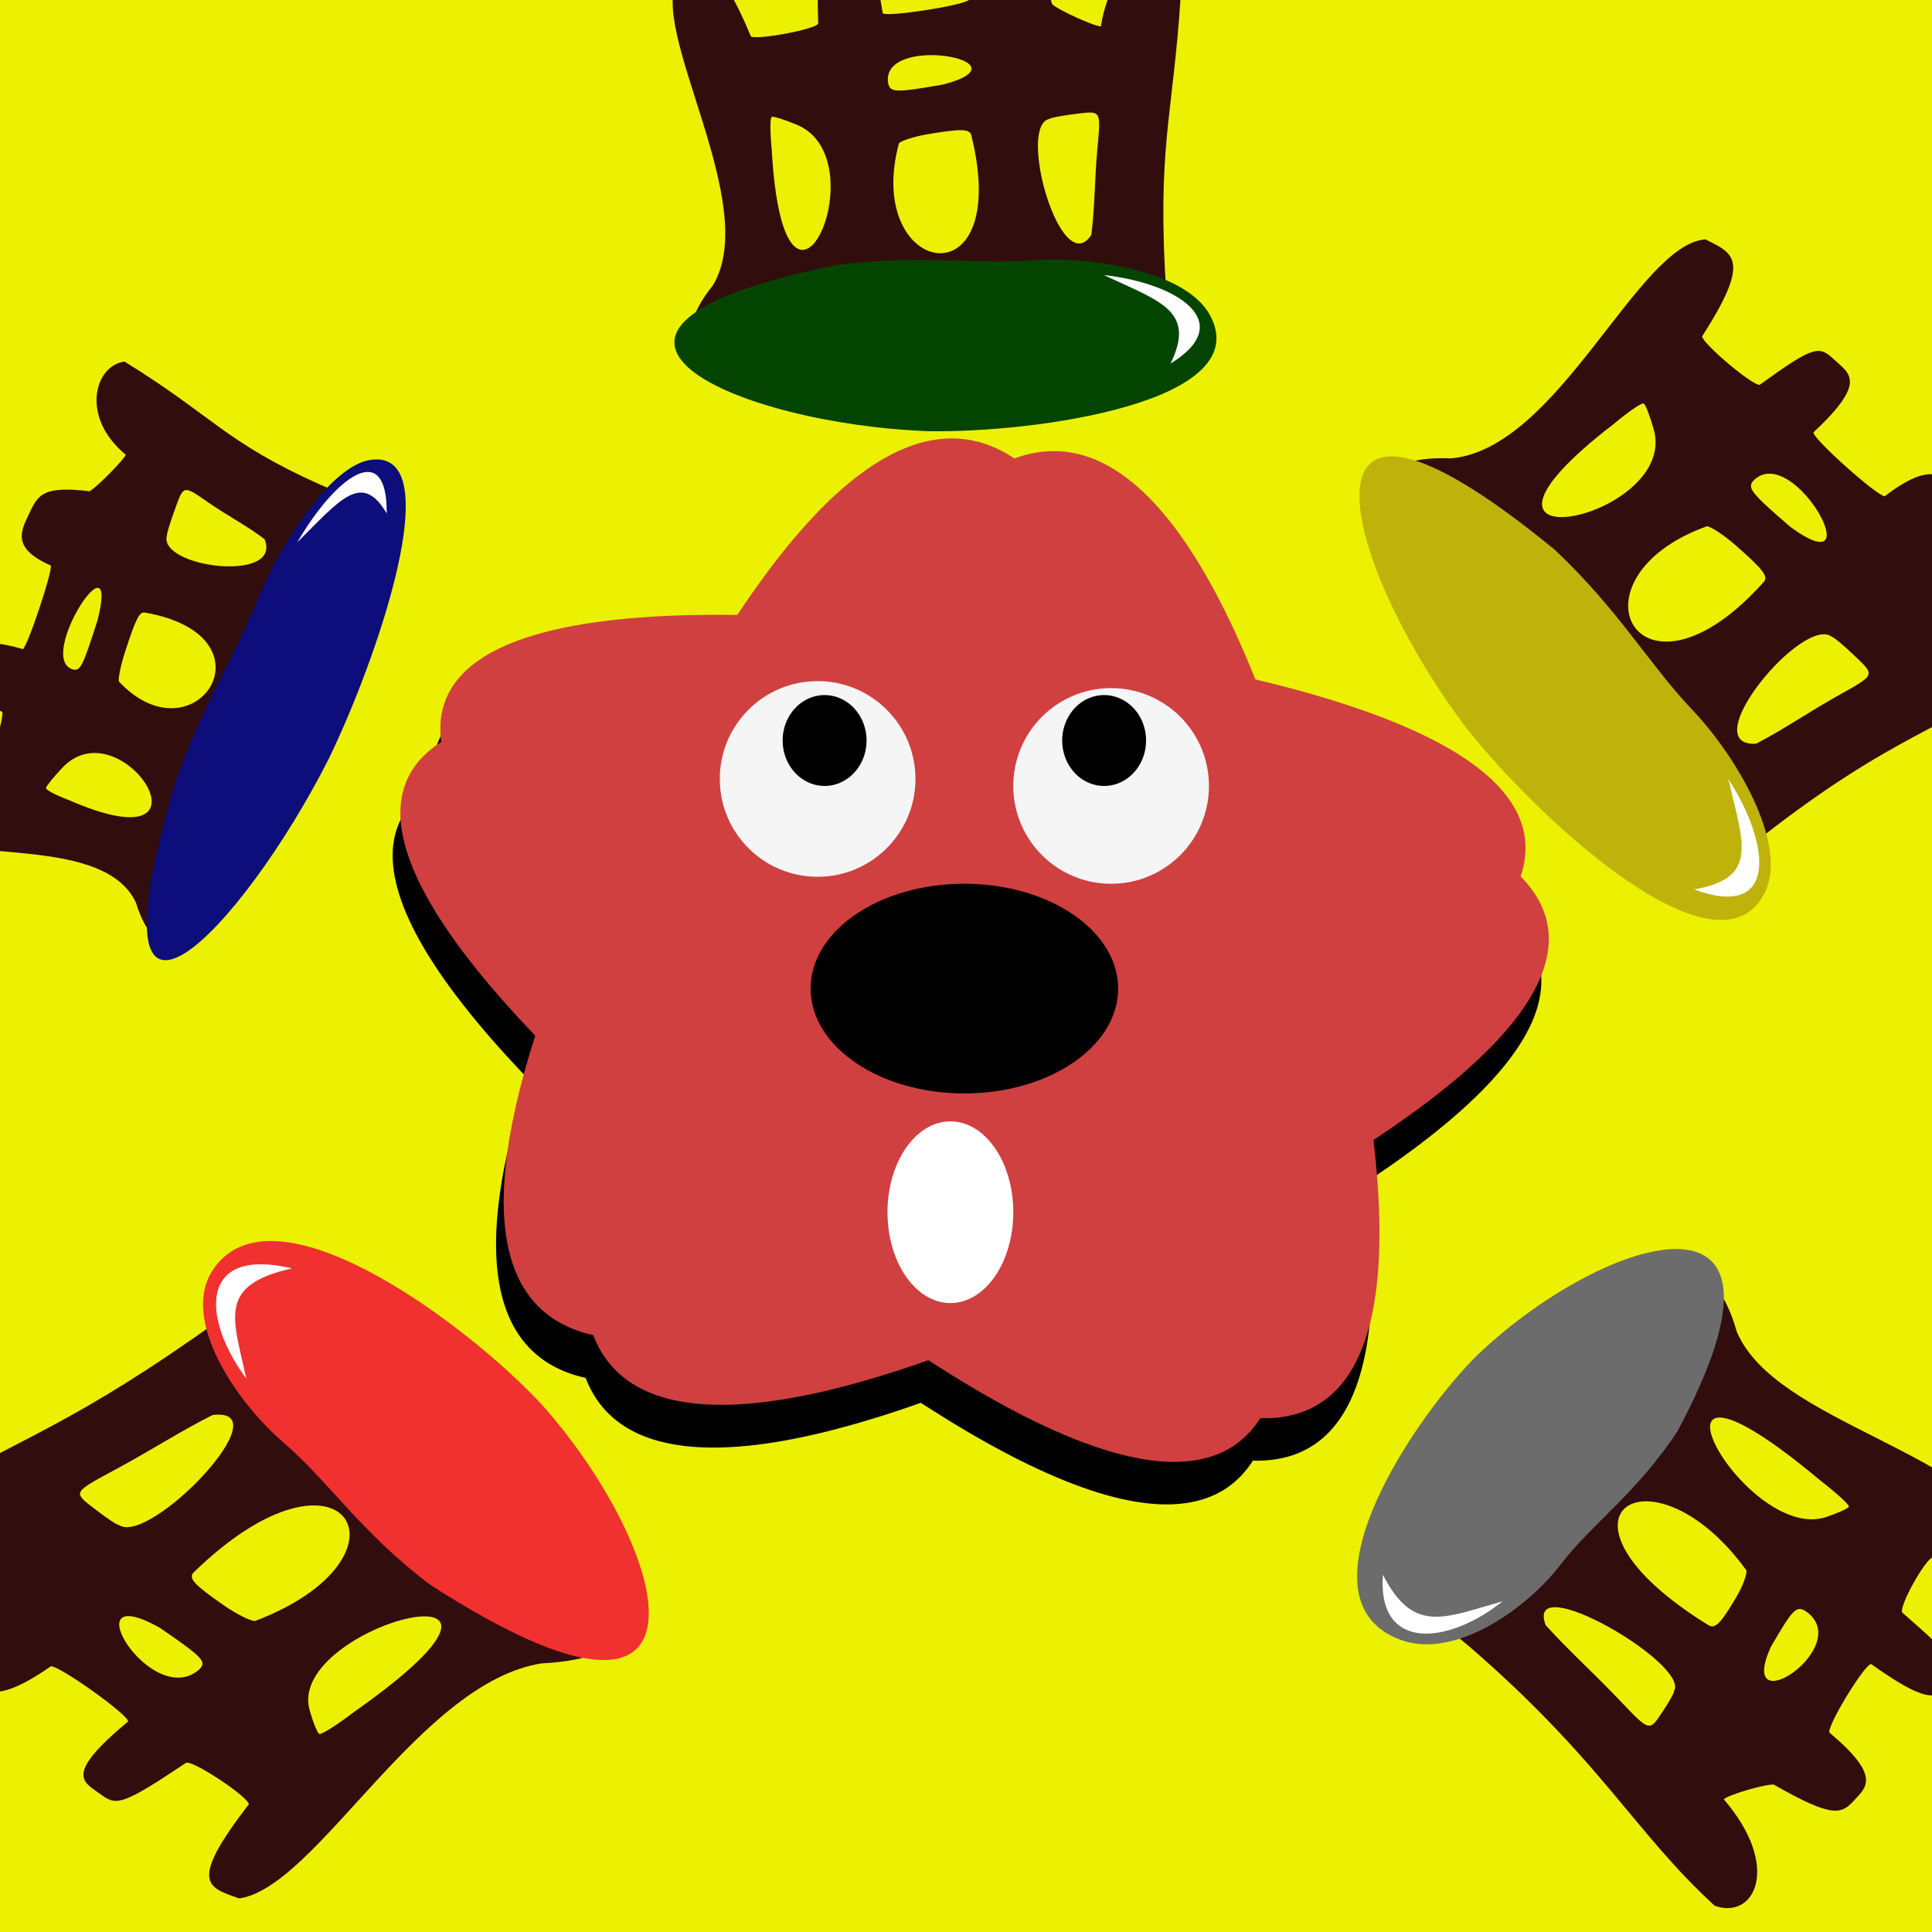 <?xml version="1.0"?>
<svg xmlns="http://www.w3.org/2000/svg" width="600" height="600" viewBox="0 0 600 600">
  <defs>
    <filter id="a">
      <feGaussianBlur stdDeviation="6.181"/>
    </filter>
  </defs>
  <path fill="#ebf100" d="M-28.212-20.69h659.754v644.563H-28.212z"/>
  <path transform="matrix(.845 .2 -.178 .751 909.996 777.479)" d="M-718.35-304.991c462.244-431.428-718.048-15.026-90.497-92.358 627.55-77.332-618.521-194.737-65.368 111.564 553.154 306.302-207.599-687.546 59.872-114.607 267.471 572.939-5.927-648.426-126.303-27.693-120.377 620.733 589.743-409.902 127.5 21.526C-1275.392 24.87-198.29-612.57-825.84-535.239c-627.55 77.333 572.08 434.214 18.927 127.912-553.154-306.302 385.93 521.103 118.46-51.836-267.472-572.938-236.18 678.26-115.803 57.528 120.377-620.733-376.34 528.071 85.904 96.644z" filter="url(#a)"/>
  <path d="M359.607 391.581c467.32-231.173-603.93-155.179-60.007-87.455 543.924 67.724-487.854-270.118-75.087 70.635s-52.961-557.646 70.986-74.02c123.948 483.625 110.445-487.868-101.77-46.098-212.216 441.77 571.199-189.465 103.879 41.709-467.32 231.173 556.112-31.402 12.189-99.125-543.924-67.724 405.982 440.55-6.786 99.797-412.767-340.752 233.252 468.461 109.304-15.165C288.368-201.767 92.027 743.6 304.243 301.83s-411.956 320.926 55.364 89.752z" fill="#d04040"/>
  <path d="M-1.577 497.285c.615-2.38-2.16-14.504-3.666-16.017-27.238 12.958-42.812 3.358-35.916-7.605 45.571-26.568 58.833-28.508 102.113-58.669l5.2-3.712c-2.03-6.335.18-13.726 8.116-18.626 26.069-1.844 56.31 29.61 74.737 48.545 18.108 18.609 80.242 72.5 19.244 75.368-38.108 5.953-69.843 69.492-93.946 73.003-10.028-3.49-15.833-4.82 2.997-29.287-.586-2.488-16.966-13.412-19.464-12.872-20.465 13.706-21.764 13.388-26.872 9.633-5.171-3.802-11.175-5.777 8.793-22.406.558-1.762-21.25-17.377-23.972-17.164-18.131 12.695-21.63 7.426-26.03 2.993-4.809-4.843-6.14-7.6 8.666-23.184zm63.118 21.462c2.948-2.566 1.868-3.769-11.836-13.176-28.01-15.816-3.001 25.27 11.836 13.176zm-24.527-45.095c9.525 6.302 51.15-36.896 28.997-34.205-10.176 5.14-18.993 10.881-29.655 16.65-14.076 7.588-13.868 7.187-6.626 12.76 3.48 2.679 6.758 4.836 7.284 4.795zm73.232 57.805c70.513-49.697-21.195-27.198-14.143-.587 1.069 3.903 2.442 7.328 3.051 7.61.659.306 5.16-2.544 11.092-7.023zm-40.562-32.783c3.768 2.612 8.049 4.746 9.514 4.744 52.285-19.864 27.81-60.851-19.182-14.966-1.51 1.768.427 3.815 9.668 10.222z" fill="#310d0d"/>
  <path d="M87.903 447.87c14.42 12.427 23.836 27.7 45.559 44.198 94.405 60.993 75.092-10.937 34.39-56.323-23.606-25.177-83.94-69.976-102.074-40.81-9.424 15.157 7.476 40.31 22.125 52.934z" fill="#f13030"/>
  <path d="M90.703 393.914c-28.942-6.898-28.21 15.346-14.225 34.187-4.039-18.745-9.096-28.998 14.225-34.187z" fill="#fff"/>
  <path d="M27.813 152.562c1.87-.883 10.395-9.455 11.263-11.325-14.216-11.672-9.727-27.686-.429-28.95C66.06 129.13 69.74 137.213 99.43 150.504l3.634 1.549c4.356-4.88 10.212-7.415 15.188-4.631 5.775 16.969-12.448 55.102-23.381 78.21-10.745 22.71-40.223 95.163-52.66 54.663-10.857-23.017-63.357-10.014-70.035-24.712.894-8.834.9-13.568 22.233-14.016 1.746-1.77 7.082-19.067 6.259-20.494-13.626-6.59-13.61-7.66-11.688-13.246 1.947-5.655 2.397-10.88 18.108-6.239 1.402-.582 9.3-24.2 8.682-25.96-12.482-5.536-9.165-10.843-6.62-16.313 2.78-5.976 4.6-8.408 18.664-6.753zm-5.254 55.323c2.402.625 3.112-.781 7.774-15.4 7-28.005-19.254 11.807-7.774 15.4zm29.308-41.682c-3.065 10.03 36.017 15.02 30.277 1.217-5.534-4.196-11.283-7.125-17.365-11.311-8.007-5.543-7.675-5.62-10.585 2.437-1.4 3.871-2.446 7.317-2.327 7.657zM21.362 248.46c48.785 21.347 16.595-29.556-1.955-10.078-2.715 2.881-5.024 5.709-5.13 6.285-.116.622 2.76 2.161 7.085 3.793zm17.465-45.982c-1.301 4.034-2.161 8.16-1.912 9.168 23.573 25.157 49.843-14.233 7.86-21.45-1.566-.07-2.757 2.39-5.948 12.282z" fill="#310d0d"/>
  <path d="M79.596 187.146c-6.783 16.771-16.522 31.654-25.09 55.697-29.292 98.614 20.805 45.792 47.596-7.208 14.688-30.109 37.726-96.327 13.023-92.819-12.837 1.823-28.64 27.292-35.53 44.33z" fill="#0d0d7b"/>
  <path d="M120.096 159.447c.226-23.751-16.152-11.03-27.767 8.963 13.224-13.08 19.976-22.199 27.767-8.963z" fill="#fff"/>
  <path d="M326.741 1.287c1.642 1.698 13.112 6.931 15.154 6.914 3.637-23.049 19.76-26.636 25.18-16.468-2.048 41.32-7.425 50.077-5.302 92.098l.327 5.1c6.3 2.398 11.239 7.843 11.107 15.193-12.197 16.106-54.08 15.845-79.412 15.815-24.894-.03-102.087 5.487-72.352-31.382 15.14-25.38-20.616-79.552-10.83-95.461 8.16-3.827 12.313-6.432 22.603 18.248 2.362 1.064 20.001-2.242 20.87-3.99-.545-19.556.401-20.128 6.19-20.962 5.86-.845 10.651-3.2 13.87 17.717 1.162 1.317 25.53-2.48 26.788-4.174-.939-17.637 5.252-16.688 11.228-16.731 6.529-.048 9.505.738 14.58 18.083zM275.804 25.66c.567 3.151 2.129 3.205 17.108.59 27.798-7.268-19.283-15.985-17.108-.59zm50.14 11.257c-10.216 1.95 3.541 50.367 12.98 36.047 1.11-8.78 1.01-17.112 1.859-26.528 1.144-12.413 1.365-12.067-7.048-11.025-4.043.501-7.549 1.178-7.792 1.506zm-86.265 9.722c3.92 68.777 33.61 3.09 7.927-7.841-3.785-1.584-7.335-2.722-7.89-2.53-.598.209-.614 4.418-.037 10.371zm48.413-4.953c-4.14.705-8.155 1.975-8.924 2.823-11.117 41.418 35.602 50.388 22.451-2.646-.665-1.869-3.374-1.904-13.527-.177z" fill="#310d0d"/>
  <path d="M320.448 80.866c-17.85 1.325-35.415-1.846-60.468 1.403-100.041 20.162-30.491 49.565 28.402 51.638 33.21.555 101.949-9.048 87.412-35.976-7.553-13.994-37.213-18.411-55.346-17.065z" fill="#034500"/>
  <path d="M363.52 112.912c20.928-12.836 2.176-24.957-20.739-27.501 17.602 8.237 28.728 11.096 20.74 27.5z" fill="#fff"/>
  <path d="M550.878 554.229c-2.522-.268-14.28 3.19-15.537 4.57 18.08 20.968 9.503 37.583-2.846 33.03-24.897-22.784-34.966-44.86-76.28-80.57l-4.704-3.882c-6.038 2.282-13.918 1.205-20.324-4.794-6.622-21.108 19.681-48.899 35.476-65.81 15.523-16.618 58.708-72.66 72.738-23.128 12.263 28.647 74.027 36.508 90.996 69.537-1.7 8.533-1.987 13.404-30.176.434-2.41.723-10.472 15.174-9.47 17.161 17.6 15.365 17.515 16.457 14.648 20.998-2.903 4.597-3.806 9.694-24.272-4.977-1.885-.283-13.703 19.063-12.991 21.265 16.151 13.558 11.459 16.933 7.777 20.963-4.022 4.403-6.568 5.761-25.035-4.797zm10.196-53.656c-3.134-2.155-4.154-1.154-11.17 10.963-10.89 24.429 26.112-.035 11.17-10.963zm-41.147 24.466c4.638-8.398-46.66-38.141-39.896-20.315 7.058 7.805 14.474 14.44 22.256 22.58 10.244 10.748 9.801 10.617 14.118 4.155 2.075-3.106 3.66-5.995 3.522-6.42zm45.12-65.49c-63.144-52.695-23.65 19.984 1.985 11.607 3.754-1.257 6.969-2.715 7.144-3.24.189-.568-3.516-3.963-9.13-8.367zM539.28 495.9c1.955-3.335 3.334-7.04 3.064-8.237-29.635-40.743-66.636-16.725-11.641 17.137 2.064 1.059 3.781-.724 8.577-8.9z" fill="#310d0d"/>
  <path d="M484.558 486.018c9.942-12.999 23.676-22.191 36.404-41.553 44.48-83.096-24.766-60.248-63.257-22.544-21.164 21.755-55.478 75.432-22.662 87.372 17.053 6.205 39.415-10.07 49.515-23.275z" fill="#6c6c6c"/>
  <path d="M429.461 489.04c-1.698 24.313 20.673 21.526 37.183 8.253-18.228 5.142-27.678 10.28-37.183-8.254z" fill="#fff"/>
  <path d="M284.302 241.91c0 16.78-13.603 30.383-30.384 30.383-16.78 0-30.383-13.603-30.383-30.383s13.603-30.384 30.383-30.384 30.384 13.604 30.384 30.384zM375.452 244.08c0 16.78-13.603 30.384-30.383 30.384s-30.384-13.604-30.384-30.384 13.603-30.383 30.384-30.383c16.78 0 30.383 13.603 30.383 30.383z" fill="#f5f5f5"/>
  <path d="M269.11 229.974c0 7.79-5.83 14.106-13.021 14.106-7.192 0-13.022-6.316-13.022-14.106 0-7.791 5.83-14.107 13.022-14.107 7.191 0 13.021 6.316 13.021 14.107zM355.92 229.974a13.021 14.107 0 11-26.043 0 13.021 14.107 0 1126.043 0zM347.239 307.017c0 17.979-21.376 32.554-47.745 32.554-26.37 0-47.746-14.575-47.746-32.554 0-17.979 21.377-32.553 47.746-32.553 26.369 0 47.745 14.574 47.745 32.553z"/>
  <path d="M314.685 376.465c0 15.582-8.745 28.213-19.532 28.213s-19.532-12.631-19.532-28.213 8.745-28.213 19.532-28.213 19.532 12.631 19.532 28.213z" fill="#fff"/>
  <g>
    <path d="M601.794 176.526c-.41 2.422 2.722 15.247 4.138 16.944 23.332-11.19 37.628.079 32.153 10.892-38.763 23.802-50.368 24.712-86.905 52.436l-4.385 3.423c2.15 6.75.613 14.243-6.122 18.672-22.924-.256-51.403-35.449-68.743-56.654-17.04-20.84-74.95-81.998-21.23-79.895 33.327-3.008 57.791-66.366 78.884-68.005 9.055 4.46 14.257 6.326-1.002 30.173.657 2.633 15.739 15.345 17.915 14.992 17.308-12.532 18.473-12.094 23.196-7.767 4.782 4.38 10.196 6.932-6.509 22.542-.394 1.784 19.746 19.821 22.139 19.827 15.303-11.676 18.689-5.912 22.825-.94 4.52 5.43 5.85 8.405-6.354 23.36zm-56.958-27.553c-2.46 2.42-1.438 3.76 11.195 14.674 25.63 18.762 1.232-26-11.195-14.674zm24.197 48.887c-8.767-7.34-43.11 34.065-23.692 33.116 8.7-4.492 16.165-9.72 25.26-14.826 12.007-6.708 11.845-6.31 5.135-12.702-3.224-3.072-6.24-5.587-6.703-5.588zm-67.932-66.147c-59.496 45.748 20.249 30.018 12.525 1.788-1.163-4.144-2.568-7.816-3.122-8.16-.6-.373-4.415 2.213-9.403 6.372zm37.67 37.434c-3.475-3.028-7.377-5.602-8.67-5.721-45.07 16.278-21.15 60.893 17.784 17.144 1.233-1.71-.592-3.998-9.115-11.423z" fill="#310d0d"/>
    <path d="M525.53 220.403c-13.435-14.11-22.61-30.761-42.725-49.709-86.815-71.224-65.716 5.104-27.215 55.642 22.266 28.12 78.075 79.683 92.456 50.897 7.473-14.96-8.867-42.495-22.516-56.83z" fill="#bfb20a"/>
    <path d="M526.087 276.218c25.952 9.577 24.055-13.592 10.645-34.329 4.62 19.809 9.663 30.88-10.645 34.329z" fill="#fff"/>
  </g>
</svg>
